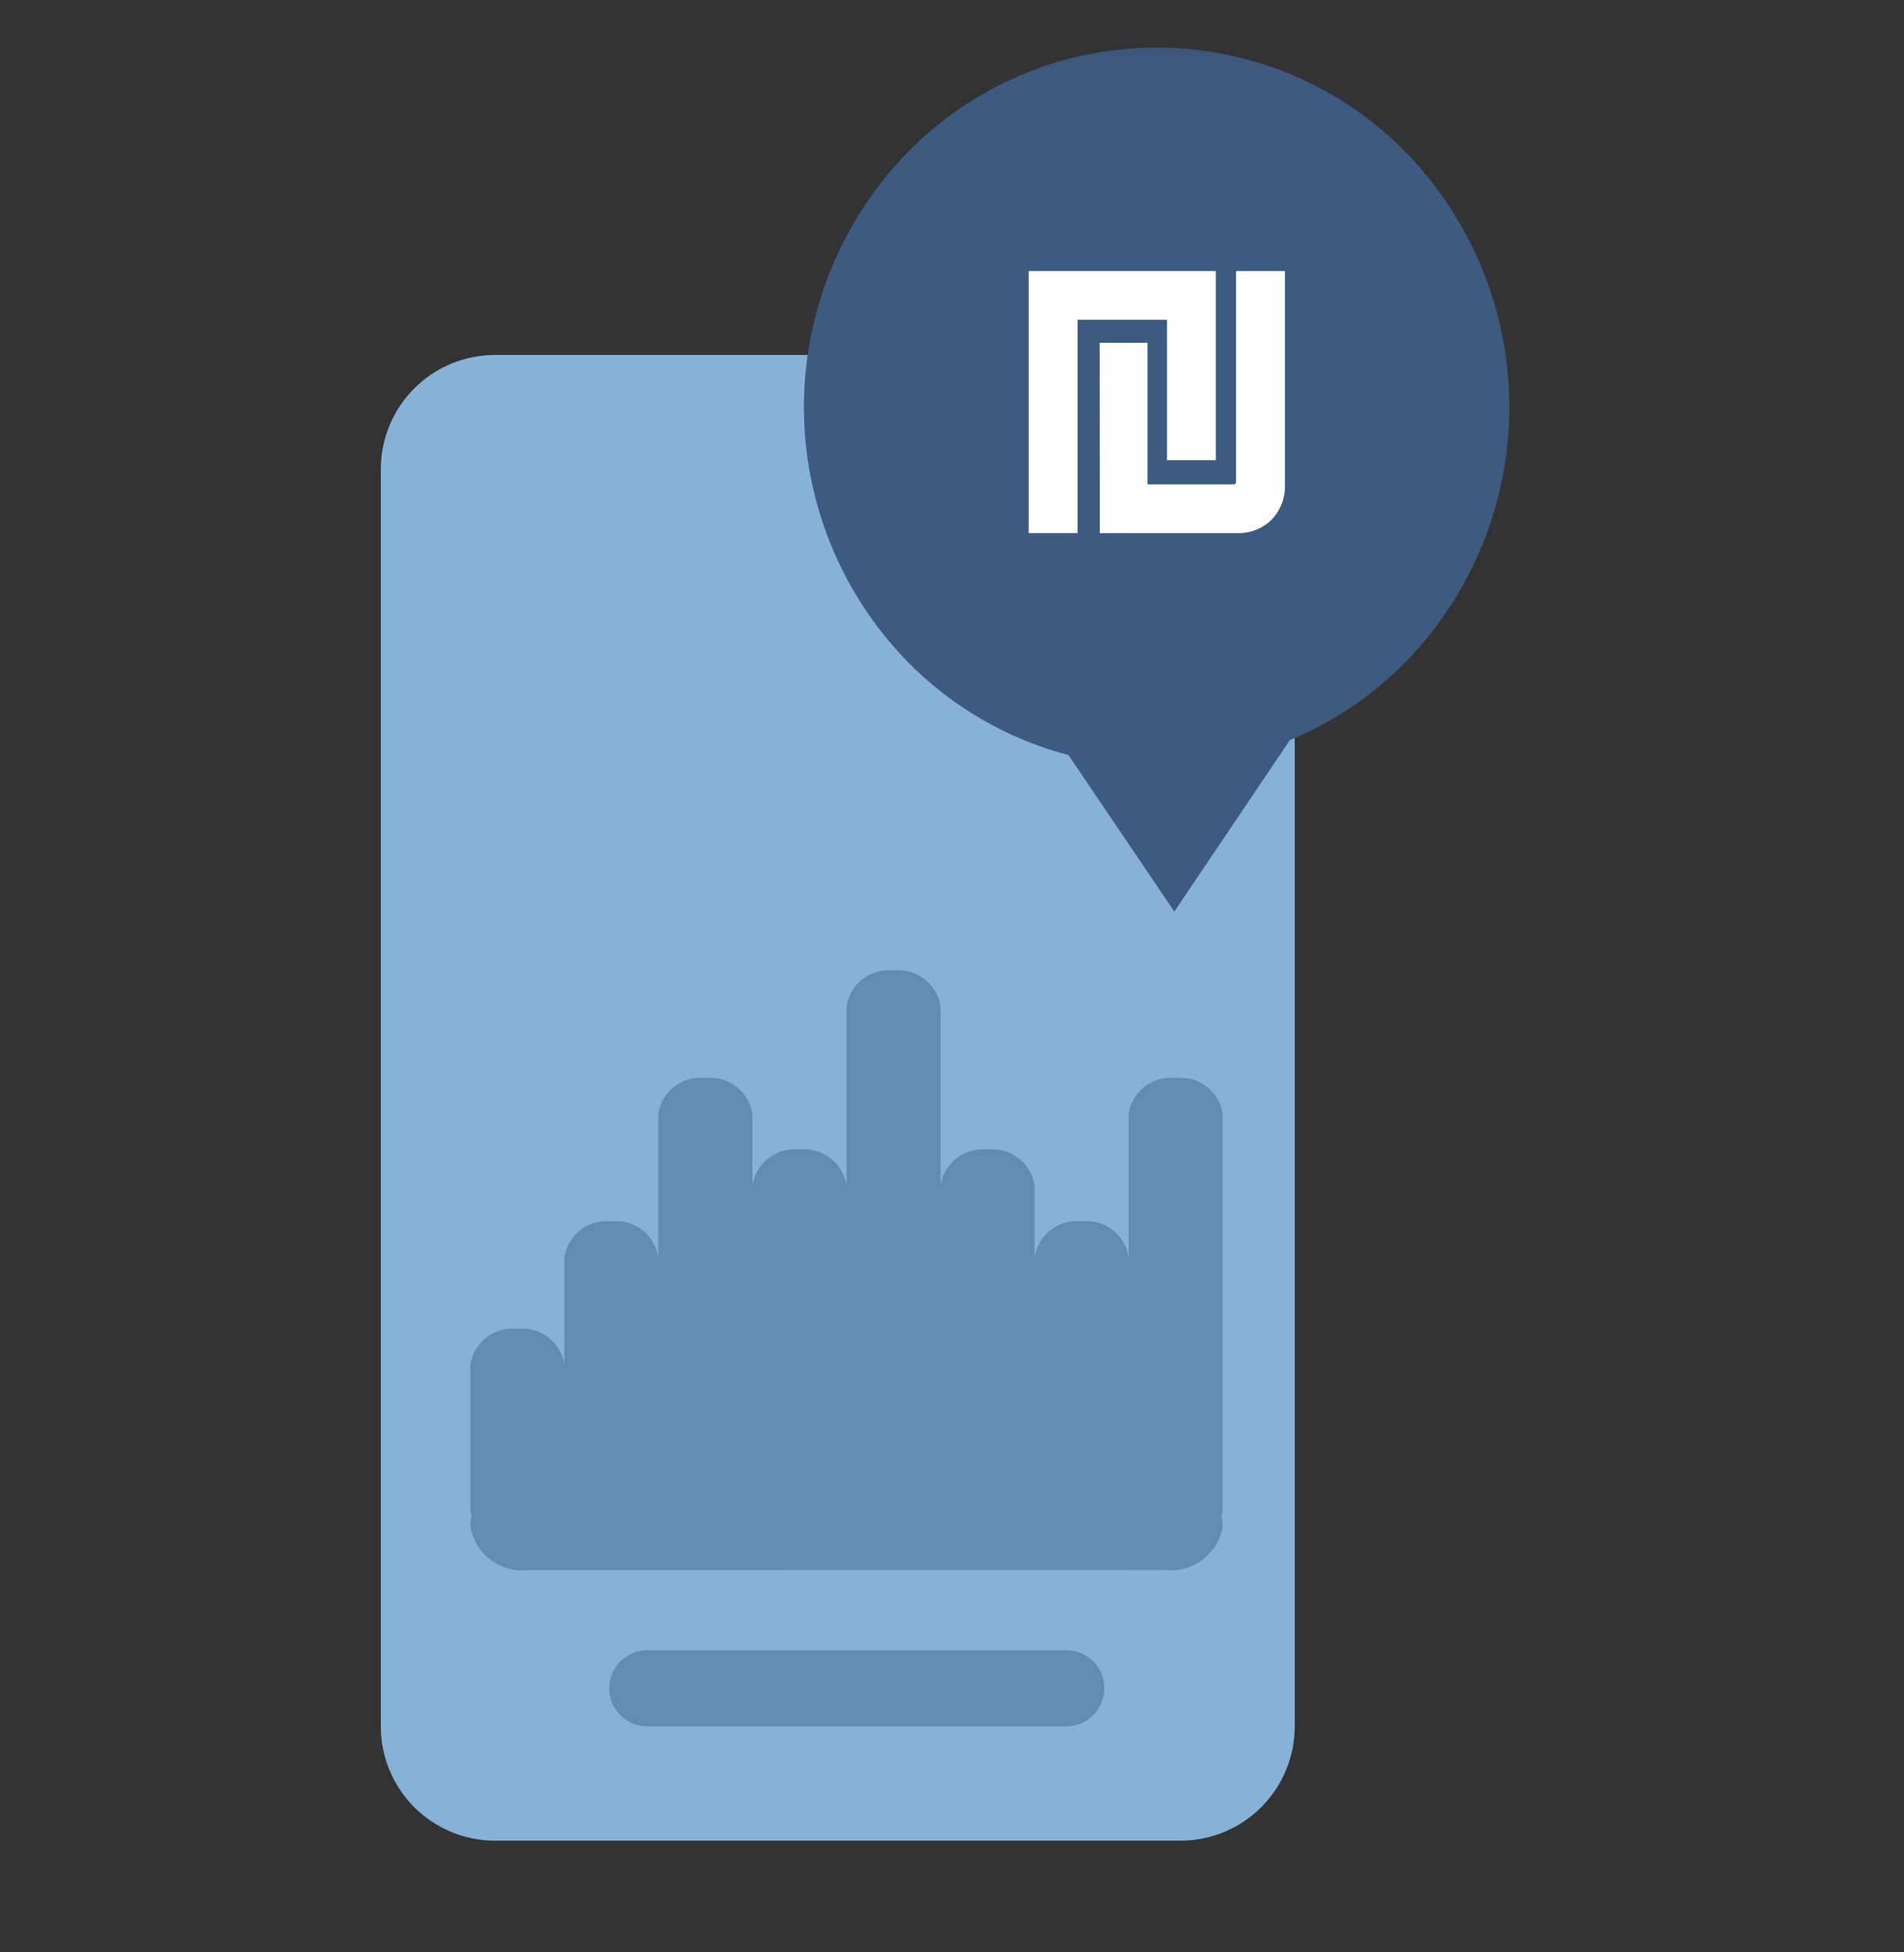 <svg width="40" height="41" viewBox="0 0 40 41" fill="none" xmlns="http://www.w3.org/2000/svg">
<rect x="0" y="0" width="40" height="41" fill="#333333" stroke="none"/>
<mask id="mask0_11625_559" style="mask-type:luminance" maskUnits="userSpaceOnUse" x="0" y="0" width="40" height="41">
<path d="M40 0.197H0V40.197H40V0.197Z" fill="white"/>
</mask>
<g mask="url(#mask0_11625_559)">
<path d="M10.4 7.454H24.8C25.436 7.454 26.047 7.706 26.497 8.157C26.947 8.607 27.2 9.217 27.2 9.854V36.254C27.2 36.89 26.947 37.501 26.497 37.951C26.047 38.401 25.436 38.654 24.8 38.654H10.4C9.763 38.654 9.153 38.401 8.703 37.951C8.253 37.501 8 36.89 8 36.254V9.854C8 9.217 8.253 8.607 8.703 8.157C9.153 7.706 9.763 7.454 10.4 7.454Z" fill="#87B2D7"/>
<path d="M24.671 19.143L22.446 15.856C21.161 15.519 19.991 14.84 19.061 13.891C17.669 12.461 16.889 10.544 16.889 8.549C16.889 6.553 17.669 4.636 19.061 3.206C19.743 2.508 20.558 1.952 21.458 1.573C22.358 1.194 23.324 0.999 24.301 0.999C25.277 0.999 26.244 1.194 27.144 1.573C28.044 1.952 28.859 2.508 29.541 3.206C30.931 4.637 31.709 6.554 31.709 8.549C31.709 10.544 30.931 12.46 29.541 13.891C28.846 14.6 28.016 15.162 27.099 15.541L24.671 19.143Z" fill="#3D5A80"/>
<path d="M21.611 5.692H25.543V9.665H24.517V6.715H22.638V11.195H21.611V5.692ZM23.102 7.199H24.107V10.172H25.914C25.921 10.173 25.928 10.172 25.936 10.17C25.942 10.167 25.949 10.163 25.954 10.158C25.959 10.153 25.963 10.146 25.965 10.139C25.968 10.132 25.968 10.125 25.967 10.117V5.692H26.994V10.172C27 10.308 26.978 10.445 26.93 10.573C26.881 10.701 26.808 10.817 26.713 10.916C26.616 11.01 26.501 11.083 26.375 11.131C26.248 11.179 26.113 11.201 25.979 11.196H23.105L23.102 7.199Z" fill="white"/>
<path d="M13.6 34.654H22.4C22.612 34.654 22.816 34.738 22.966 34.888C23.116 35.038 23.2 35.241 23.2 35.454C23.2 35.666 23.116 35.869 22.966 36.019C22.816 36.169 22.612 36.254 22.4 36.254H13.6C13.388 36.254 13.184 36.169 13.034 36.019C12.884 35.869 12.8 35.666 12.8 35.454C12.8 35.241 12.884 35.038 13.034 34.888C13.184 34.738 13.388 34.654 13.6 34.654Z" fill="#608DB2"/>
<path d="M11.098 32.972C10.814 33.005 10.529 32.927 10.303 32.754C10.076 32.581 9.925 32.328 9.882 32.046C9.882 31.979 9.891 31.912 9.91 31.848C9.891 31.79 9.882 31.73 9.882 31.67V28.659C9.917 28.43 10.039 28.224 10.224 28.083C10.408 27.943 10.639 27.88 10.87 27.906C11.1 27.88 11.331 27.943 11.516 28.083C11.7 28.224 11.822 28.43 11.858 28.659V26.402C11.893 26.174 12.015 25.968 12.198 25.828C12.382 25.688 12.612 25.624 12.842 25.65C13.072 25.622 13.303 25.686 13.488 25.826C13.672 25.967 13.795 26.173 13.83 26.402V23.391C13.865 23.162 13.988 22.956 14.172 22.815C14.357 22.675 14.588 22.611 14.818 22.638C15.049 22.612 15.28 22.675 15.464 22.816C15.648 22.956 15.771 23.162 15.806 23.391V24.897C15.841 24.667 15.963 24.46 16.148 24.319C16.333 24.178 16.565 24.114 16.796 24.142C17.026 24.115 17.258 24.178 17.442 24.319C17.626 24.459 17.749 24.665 17.784 24.894V21.134C17.819 20.905 17.941 20.699 18.125 20.559C18.31 20.418 18.541 20.355 18.771 20.382C19.001 20.355 19.233 20.418 19.417 20.558C19.602 20.699 19.724 20.905 19.759 21.134V24.894C19.794 24.666 19.917 24.459 20.101 24.319C20.285 24.178 20.516 24.115 20.746 24.142C20.977 24.114 21.208 24.178 21.393 24.318C21.577 24.459 21.7 24.665 21.734 24.894V26.402C21.77 26.173 21.892 25.966 22.076 25.826C22.261 25.685 22.492 25.622 22.722 25.649C22.953 25.622 23.184 25.685 23.369 25.826C23.553 25.966 23.676 26.173 23.711 26.402V23.391C23.746 23.162 23.869 22.956 24.053 22.815C24.238 22.675 24.469 22.611 24.699 22.638C24.929 22.612 25.161 22.675 25.345 22.816C25.529 22.956 25.652 23.162 25.687 23.391V31.67C25.687 31.73 25.678 31.79 25.659 31.847C25.678 31.912 25.687 31.978 25.687 32.045C25.644 32.327 25.493 32.58 25.266 32.753C25.039 32.926 24.754 33.004 24.471 32.97L11.098 32.972Z" fill="#608DB2"/>
</g>
</svg>
